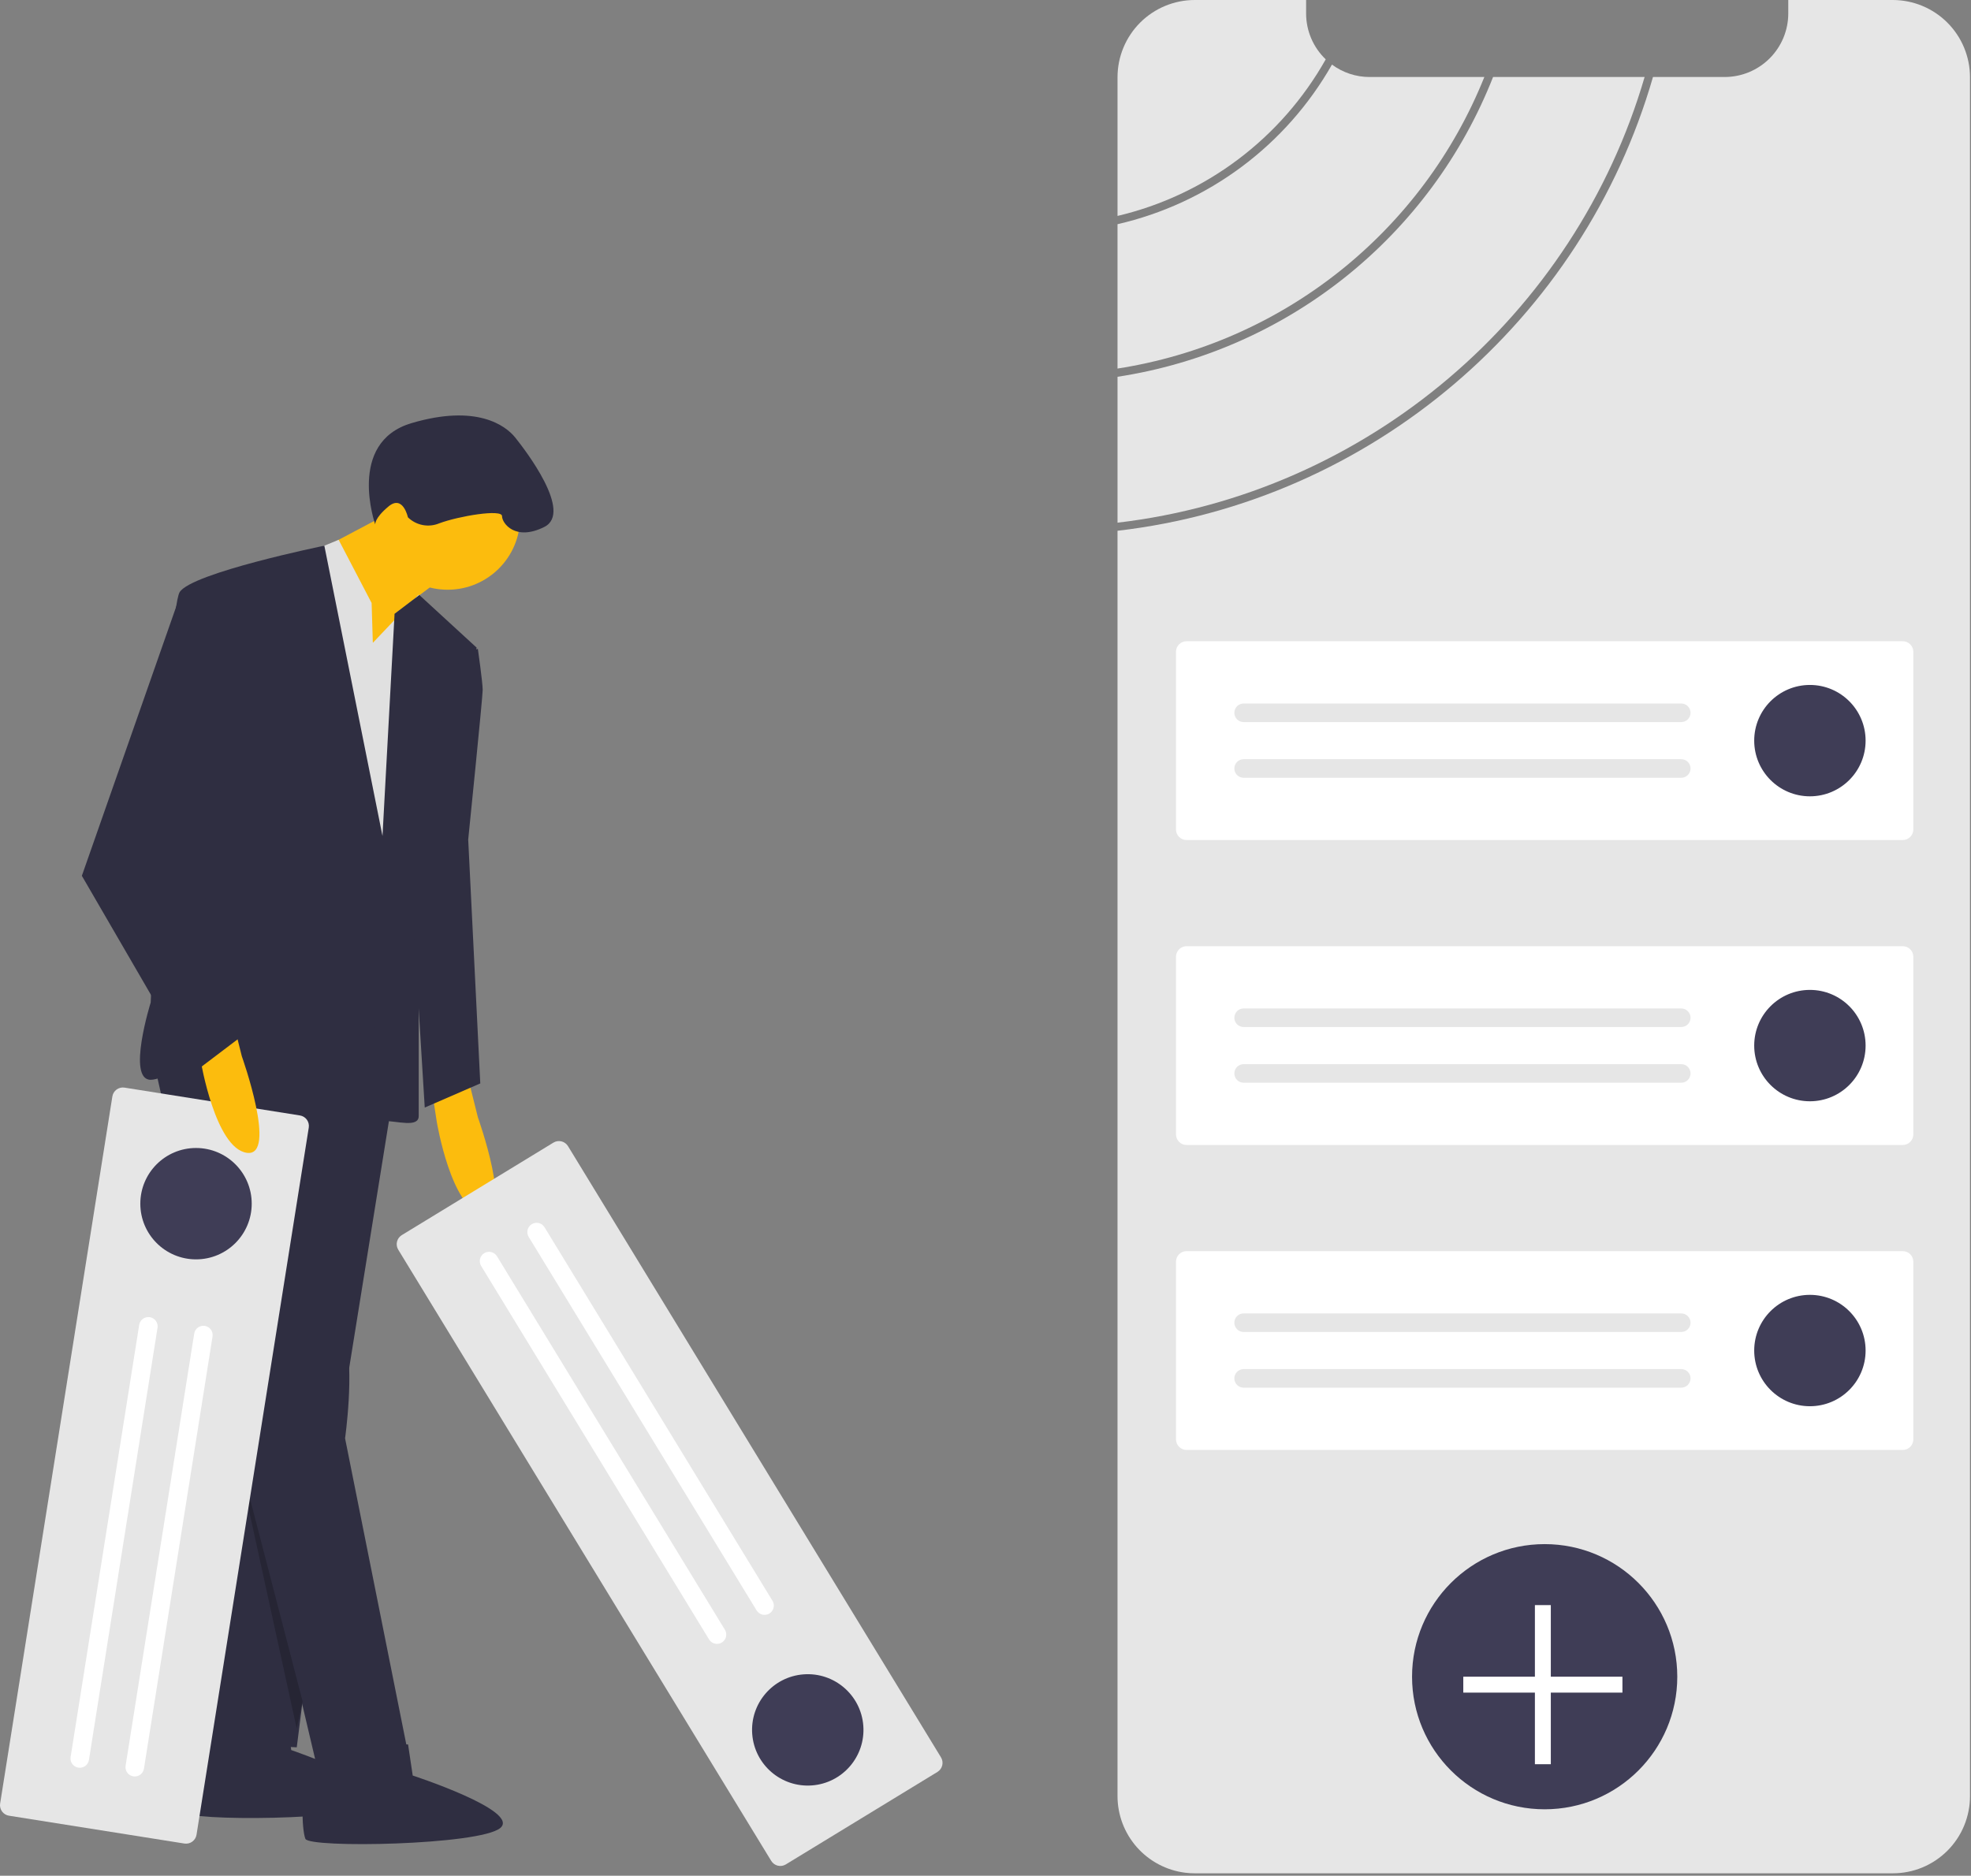 <svg width="457" height="435" viewBox="0 0 457 435" fill="none" xmlns="http://www.w3.org/2000/svg">
<rect x="0" y="0" width="457" height="435" fill="#808080" stroke="none"/>
<g clip-path="url(#clip0)">
<path d="M259.108 85.473V51.994C269.509 49.606 279.299 45.082 287.859 38.711C296.419 32.339 303.562 24.258 308.834 14.98L308.835 14.981C311.364 16.856 314.431 17.865 317.58 17.859H344.164C337.07 35.539 325.498 51.07 310.586 62.924C295.673 74.779 277.933 82.55 259.108 85.473Z" fill="#E6E6E6"/>
<path d="M259.112 50.076V17.914C259.111 15.561 259.574 13.232 260.474 11.058C261.374 8.884 262.694 6.909 264.358 5.245C266.021 3.582 267.996 2.262 270.17 1.362C272.344 0.462 274.674 -0.001 277.026 8.32943e-07H302.837V3.106C302.834 5.097 303.236 7.069 304.018 8.901C304.8 10.733 305.946 12.387 307.387 13.762C302.287 22.823 295.364 30.728 287.055 36.979C278.746 43.229 269.232 47.688 259.112 50.076Z" fill="#E6E6E6"/>
<path d="M383.263 17.859H399.887C403.799 17.858 407.55 16.303 410.316 13.536C413.081 10.769 414.634 7.017 414.634 3.106V6.49382e-08H438.852C441.204 -0 443.534 0.463 445.707 1.363C447.881 2.263 449.856 3.583 451.519 5.246C453.183 6.91 454.502 8.885 455.402 11.058C456.303 13.232 456.766 15.562 456.766 17.914V416.538C456.768 418.891 456.306 421.221 455.407 423.395C454.507 425.569 453.188 427.544 451.523 429.207C449.859 430.87 447.883 432.188 445.709 433.086C443.534 433.984 441.204 434.444 438.852 434.44H277.022C276.284 434.442 275.546 434.396 274.814 434.305C270.481 433.764 266.495 431.661 263.603 428.39C260.711 425.119 259.113 420.904 259.108 416.538V123.091C317.966 116.271 367.009 74.275 383.263 17.859Z" fill="#E6E6E6"/>
<path d="M346.185 17.859H381.324C365.15 73.23 316.949 114.426 259.112 121.216V87.38C278.44 84.425 296.654 76.449 311.934 64.249C327.213 52.049 339.024 36.053 346.185 17.859Z" fill="#E6E6E6"/>
<path d="M441.169 148.707C441.821 148.708 442.446 148.967 442.908 149.428C443.369 149.889 443.628 150.515 443.629 151.167V192.355C443.628 193.007 443.369 193.632 442.908 194.094C442.447 194.555 441.821 194.814 441.169 194.815H275.127C274.475 194.814 273.849 194.555 273.388 194.094C272.927 193.632 272.668 193.007 272.667 192.355V151.167C272.668 150.515 272.927 149.889 273.388 149.428C273.849 148.967 274.475 148.708 275.127 148.707H441.169Z" fill="white"/>
<path d="M419.648 184.675C412.516 184.675 406.734 178.893 406.734 171.761C406.734 164.629 412.516 158.847 419.648 158.847C426.781 158.847 432.562 164.629 432.562 171.761C432.562 178.893 426.781 184.675 419.648 184.675Z" fill="#3F3D56"/>
<path d="M389.82 163.151C390.391 163.151 390.939 163.378 391.342 163.782C391.746 164.185 391.973 164.733 391.973 165.304C391.973 165.875 391.746 166.422 391.342 166.826C390.939 167.229 390.391 167.456 389.82 167.456H288.35C287.779 167.456 287.232 167.229 286.828 166.826C286.424 166.422 286.198 165.875 286.198 165.304C286.198 164.733 286.424 164.185 286.828 163.782C287.232 163.378 287.779 163.151 288.35 163.151H389.82Z" fill="#E6E6E6"/>
<path d="M389.82 176.066C390.391 176.066 390.939 176.293 391.342 176.696C391.746 177.1 391.973 177.647 391.973 178.218C391.973 178.789 391.746 179.337 391.342 179.74C390.939 180.144 390.391 180.371 389.82 180.371H288.35C287.779 180.371 287.232 180.144 286.828 179.74C286.424 179.337 286.198 178.789 286.198 178.218C286.198 177.647 286.424 177.1 286.828 176.696C287.232 176.293 287.779 176.066 288.35 176.066H389.82Z" fill="#E6E6E6"/>
<path d="M441.169 219.429C441.821 219.429 442.446 219.689 442.908 220.15C443.369 220.611 443.628 221.236 443.629 221.889V263.077C443.628 263.729 443.369 264.354 442.908 264.815C442.447 265.277 441.821 265.536 441.169 265.537H275.127C274.475 265.536 273.849 265.277 273.388 264.815C272.927 264.354 272.668 263.729 272.667 263.077V221.889C272.668 221.236 272.927 220.611 273.388 220.15C273.849 219.689 274.475 219.429 275.127 219.429H441.169Z" fill="white"/>
<path d="M419.648 255.397C412.516 255.397 406.734 249.615 406.734 242.483C406.734 235.35 412.516 229.568 419.648 229.568C426.781 229.568 432.562 235.35 432.562 242.483C432.562 249.615 426.781 255.397 419.648 255.397Z" fill="#3F3D56"/>
<path d="M389.82 233.873C390.391 233.873 390.939 234.1 391.342 234.503C391.746 234.907 391.973 235.455 391.973 236.025C391.973 236.596 391.746 237.144 391.342 237.547C390.939 237.951 390.391 238.178 389.82 238.178H288.35C287.779 238.178 287.232 237.951 286.828 237.547C286.424 237.144 286.198 236.596 286.198 236.025C286.198 235.455 286.424 234.907 286.828 234.503C287.232 234.1 287.779 233.873 288.35 233.873H389.82Z" fill="#E6E6E6"/>
<path d="M389.82 246.788C390.391 246.788 390.939 247.014 391.342 247.418C391.746 247.822 391.973 248.369 391.973 248.94C391.973 249.511 391.746 250.058 391.342 250.462C390.939 250.866 390.391 251.092 389.82 251.092H288.35C287.779 251.092 287.232 250.866 286.828 250.462C286.424 250.058 286.198 249.511 286.198 248.94C286.198 248.369 286.424 247.822 286.828 247.418C287.232 247.014 287.779 246.788 288.35 246.788H389.82Z" fill="#E6E6E6"/>
<path d="M441.169 290.15C441.821 290.151 442.446 290.41 442.908 290.872C443.369 291.333 443.628 291.958 443.629 292.61V333.798C443.628 334.451 443.369 335.076 442.908 335.537C442.447 335.998 441.821 336.258 441.169 336.258H275.127C274.475 336.258 273.849 335.998 273.388 335.537C272.927 335.076 272.668 334.451 272.667 333.798V292.61C272.668 291.958 272.927 291.333 273.388 290.872C273.849 290.41 274.475 290.151 275.127 290.15H441.169Z" fill="white"/>
<path d="M419.648 326.119C412.516 326.119 406.734 320.337 406.734 313.204C406.734 306.072 412.516 300.29 419.648 300.29C426.781 300.29 432.562 306.072 432.562 313.204C432.562 320.337 426.781 326.119 419.648 326.119Z" fill="#3F3D56"/>
<path d="M389.82 304.595C390.391 304.595 390.939 304.822 391.342 305.225C391.746 305.629 391.973 306.176 391.973 306.747C391.973 307.318 391.746 307.865 391.342 308.269C390.939 308.673 390.391 308.9 389.82 308.9H288.35C287.779 308.9 287.232 308.673 286.828 308.269C286.424 307.865 286.198 307.318 286.198 306.747C286.198 306.176 286.424 305.629 286.828 305.225C287.232 304.822 287.779 304.595 288.35 304.595H389.82Z" fill="#E6E6E6"/>
<path d="M389.82 317.509C390.391 317.509 390.939 317.736 391.342 318.139C391.746 318.543 391.973 319.09 391.973 319.661C391.973 320.232 391.746 320.779 391.342 321.183C390.939 321.587 390.391 321.814 389.82 321.814H288.35C287.779 321.814 287.232 321.587 286.828 321.183C286.424 320.779 286.198 320.232 286.198 319.661C286.198 319.09 286.424 318.543 286.828 318.139C287.232 317.736 287.779 317.509 288.35 317.509H389.82Z" fill="#E6E6E6"/>
<path d="M358.15 419.594C341.168 419.594 327.401 405.828 327.401 388.846C327.401 371.864 341.168 358.097 358.15 358.097C375.132 358.097 388.898 371.864 388.898 388.846C388.898 405.828 375.132 419.594 358.15 419.594Z" fill="#3F3D56"/>
<path d="M376.18 388.845H359.575V372.241H355.885V388.845H339.281V392.535H355.885V409.139H359.575V392.535H376.18V388.845Z" fill="white"/>
<path d="M66.542 398.622L67.524 405.855C67.524 405.855 92.525 414.401 87.64 418.314C82.755 422.228 43.253 422.413 42.431 420.185C41.608 417.956 41.425 408.318 43.653 407.495C45.881 406.672 50.001 398.399 50.001 398.399L66.542 398.622Z" fill="#2F2E41"/>
<path d="M91.762 250.136L76.086 347.553L68.808 405.22L45.293 404.1L53.131 308.362L73.286 254.055L91.762 250.136Z" fill="#2F2E41"/>
<path d="M108.558 250.136L110.798 259.094C110.798 259.094 119.196 282.608 111.917 281.488C104.639 280.369 101.28 260.213 101.28 260.213L100.16 252.935L108.558 250.136Z" fill="#FCBC0D"/>
<path d="M35.777 246.777L53.133 323.479L74.408 413.617L94.564 406.339L80.007 333.556C80.007 333.556 82.246 317.88 80.007 310.042C77.767 302.204 77.767 268.052 77.767 268.052L94.564 253.495V225.517L50.334 221.583L35.777 246.777Z" fill="#2F2E41"/>
<path d="M94.614 404.545L95.695 411.764C95.695 411.764 120.811 419.967 115.979 423.947C111.148 427.927 71.653 428.653 70.8 426.436C69.947 424.219 69.632 414.584 71.849 413.73C74.066 412.877 78.072 404.548 78.072 404.548L94.614 404.545Z" fill="#2F2E41"/>
<path d="M103.8 136.763C113.076 136.763 120.596 129.243 120.596 119.966C120.596 110.69 113.076 103.17 103.8 103.17C94.524 103.17 87.004 110.69 87.004 119.966C87.004 129.243 94.524 136.763 103.8 136.763Z" fill="#FCBC0D"/>
<path d="M92.606 117.727L73.57 127.805L80.849 151.319H88.687L93.166 145.721L91.486 142.362L104.923 132.283L92.606 117.727Z" fill="#FCBC0D"/>
<path d="M86.445 149.08L86.165 139.842L78.518 125.184L49.773 137.043L59.851 228.301L94.563 230.54L93.443 191.91L99.042 149.92L97.082 137.882L86.445 149.08Z" fill="#E0E0E0"/>
<path d="M88.685 193.869L75.203 126.552C75.203 126.552 44.455 132.843 41.656 137.322C38.857 141.801 34.938 232.5 34.938 232.5C34.938 232.5 29.339 250.416 34.938 250.416C40.536 250.416 62.931 234.179 64.051 240.338C65.17 246.497 66.29 249.856 74.128 248.176C81.966 246.497 87.005 233.06 87.005 233.06C87.005 233.06 85.326 259.933 88.685 259.933C92.044 259.933 97.083 261.613 97.083 258.814V198.908L110.52 150.199L97.225 137.988L91.484 142.361L88.685 193.869Z" fill="#2F2E41"/>
<path d="M106.88 151.599L110.799 150.479C110.799 150.479 111.918 158.318 111.918 159.997C111.918 161.677 108.559 194.709 108.559 194.709L111.359 251.256L98.482 256.855L94.562 193.029L106.88 151.599Z" fill="#2F2E41"/>
<path d="M87.007 121.646C87.007 121.646 80.289 102.611 95.405 98.132C110.522 93.653 117.24 98.691 119.48 101.491C121.826 104.423 132.917 118.847 126.198 122.206C119.48 125.565 116.4 121.366 116.4 119.686C116.4 118.007 106.323 119.686 101.844 121.366C100.629 121.871 99.292 122.008 98 121.759C96.708 121.51 95.517 120.887 94.577 119.966C94.577 119.966 93.446 114.648 90.087 117.447C86.727 120.246 87.007 121.646 87.007 121.646Z" fill="#2F2E41"/>
<path d="M178.819 431.561C179.159 432.117 179.706 432.516 180.34 432.669C180.974 432.823 181.643 432.718 182.2 432.379L217.361 410.927C217.917 410.587 218.316 410.04 218.469 409.406C218.623 408.772 218.519 408.103 218.18 407.546L131.699 265.803C131.359 265.246 130.811 264.848 130.178 264.694C129.544 264.541 128.875 264.645 128.318 264.984L93.157 286.436C92.601 286.777 92.202 287.324 92.049 287.958C91.895 288.591 91.999 289.26 92.338 289.817L178.819 431.561Z" fill="#E6E6E6"/>
<path d="M186.317 388.301C179.205 388.839 173.875 395.04 174.412 402.152C174.95 409.264 181.151 414.594 188.263 414.056C195.375 413.519 200.705 407.318 200.168 400.206C199.63 393.094 193.429 387.764 186.317 388.301Z" fill="#3F3D56"/>
<path d="M164.405 380.202C164.702 380.689 165.181 381.038 165.736 381.173C166.291 381.307 166.876 381.216 167.363 380.918C167.851 380.621 168.2 380.142 168.334 379.587C168.469 379.033 168.377 378.447 168.08 377.96L115.231 291.339C115.083 291.098 114.89 290.887 114.662 290.721C114.433 290.554 114.174 290.434 113.9 290.367C113.625 290.3 113.34 290.288 113.06 290.332C112.781 290.376 112.513 290.474 112.271 290.621C112.03 290.769 111.82 290.962 111.653 291.19C111.487 291.419 111.367 291.678 111.3 291.953C111.234 292.228 111.222 292.513 111.266 292.792C111.31 293.072 111.408 293.34 111.556 293.581L164.405 380.202Z" fill="white"/>
<path d="M175.432 373.476C175.579 373.717 175.773 373.927 176.001 374.093C176.229 374.26 176.488 374.38 176.763 374.446C177.038 374.513 177.323 374.525 177.602 374.481C177.881 374.437 178.149 374.339 178.391 374.192C178.632 374.045 178.842 373.851 179.009 373.623C179.175 373.395 179.295 373.136 179.362 372.861C179.428 372.586 179.44 372.301 179.396 372.022C179.353 371.743 179.254 371.475 179.107 371.233L126.258 284.613C125.96 284.125 125.482 283.776 124.927 283.642C124.372 283.507 123.787 283.599 123.299 283.896C122.812 284.194 122.463 284.672 122.328 285.227C122.194 285.782 122.286 286.367 122.583 286.855L175.432 373.476Z" fill="white"/>
<path opacity="0.2" d="M52.805 327.677L68.794 400.859L70.156 394.555L52.805 327.677Z" fill="black"/>
<path d="M71.591 261.5C71.693 260.856 71.535 260.198 71.152 259.67C70.768 259.143 70.192 258.788 69.547 258.685L28.868 252.23C28.224 252.129 27.566 252.287 27.038 252.67C26.51 253.053 26.156 253.63 26.053 254.274L0.03 418.264C-0.071 418.909 0.087 419.567 0.47 420.095C0.853 420.622 1.43 420.977 2.074 421.079L42.753 427.535C43.398 427.636 44.056 427.478 44.584 427.095C45.111 426.712 45.465 426.135 45.568 425.491L71.591 261.5Z" fill="#E6E6E6"/>
<path d="M45.45 292.06C52.582 292.06 58.364 286.278 58.364 279.145C58.364 272.013 52.582 266.231 45.45 266.231C38.317 266.231 32.535 272.013 32.535 279.145C32.535 286.278 38.317 292.06 45.45 292.06Z" fill="#3F3D56"/>
<path d="M49.279 309.952C49.324 309.673 49.313 309.388 49.247 309.112C49.181 308.837 49.062 308.578 48.896 308.349C48.73 308.12 48.52 307.926 48.279 307.778C48.038 307.63 47.77 307.531 47.491 307.487C47.212 307.442 46.926 307.453 46.651 307.519C46.376 307.585 46.117 307.705 45.888 307.871C45.659 308.038 45.465 308.248 45.318 308.489C45.17 308.73 45.071 308.998 45.027 309.278L29.124 409.494C29.035 410.058 29.173 410.634 29.508 411.096C29.844 411.558 30.349 411.867 30.913 411.957C31.477 412.046 32.053 411.908 32.515 411.573C32.977 411.237 33.286 410.732 33.376 410.168L49.279 309.952Z" fill="white"/>
<path d="M36.525 307.928C36.57 307.649 36.559 307.364 36.493 307.089C36.427 306.814 36.307 306.555 36.141 306.326C35.975 306.098 35.766 305.904 35.525 305.756C35.284 305.608 35.016 305.509 34.737 305.465C34.458 305.421 34.173 305.432 33.898 305.498C33.623 305.564 33.364 305.683 33.135 305.849C32.906 306.015 32.712 306.225 32.565 306.466C32.417 306.707 32.318 306.974 32.274 307.254L16.371 407.47C16.326 407.749 16.337 408.035 16.403 408.31C16.468 408.585 16.588 408.844 16.754 409.073C16.92 409.302 17.129 409.496 17.37 409.644C17.611 409.792 17.879 409.891 18.159 409.936C18.438 409.98 18.724 409.969 18.999 409.903C19.274 409.837 19.533 409.717 19.762 409.551C19.991 409.384 20.184 409.174 20.332 408.933C20.48 408.692 20.578 408.424 20.622 408.144L36.525 307.928Z" fill="white"/>
<path d="M53.828 235.991L56.067 244.949C56.067 244.949 64.465 268.464 57.187 267.344C49.909 266.224 46.549 246.069 46.549 246.069L45.43 238.791L53.828 235.991Z" fill="#FCBC0D"/>
<path d="M49.773 138.231L41.935 137.602L18.98 203.107L45.294 248.456L63.77 234.459L44.175 202.547L59.291 161.676L49.773 138.231Z" fill="#2F2E41"/>
</g>
<defs>
<clipPath id="clip0">
<rect width="456.771" height="434.44" fill="white"/>
</clipPath>
</defs>
</svg>

